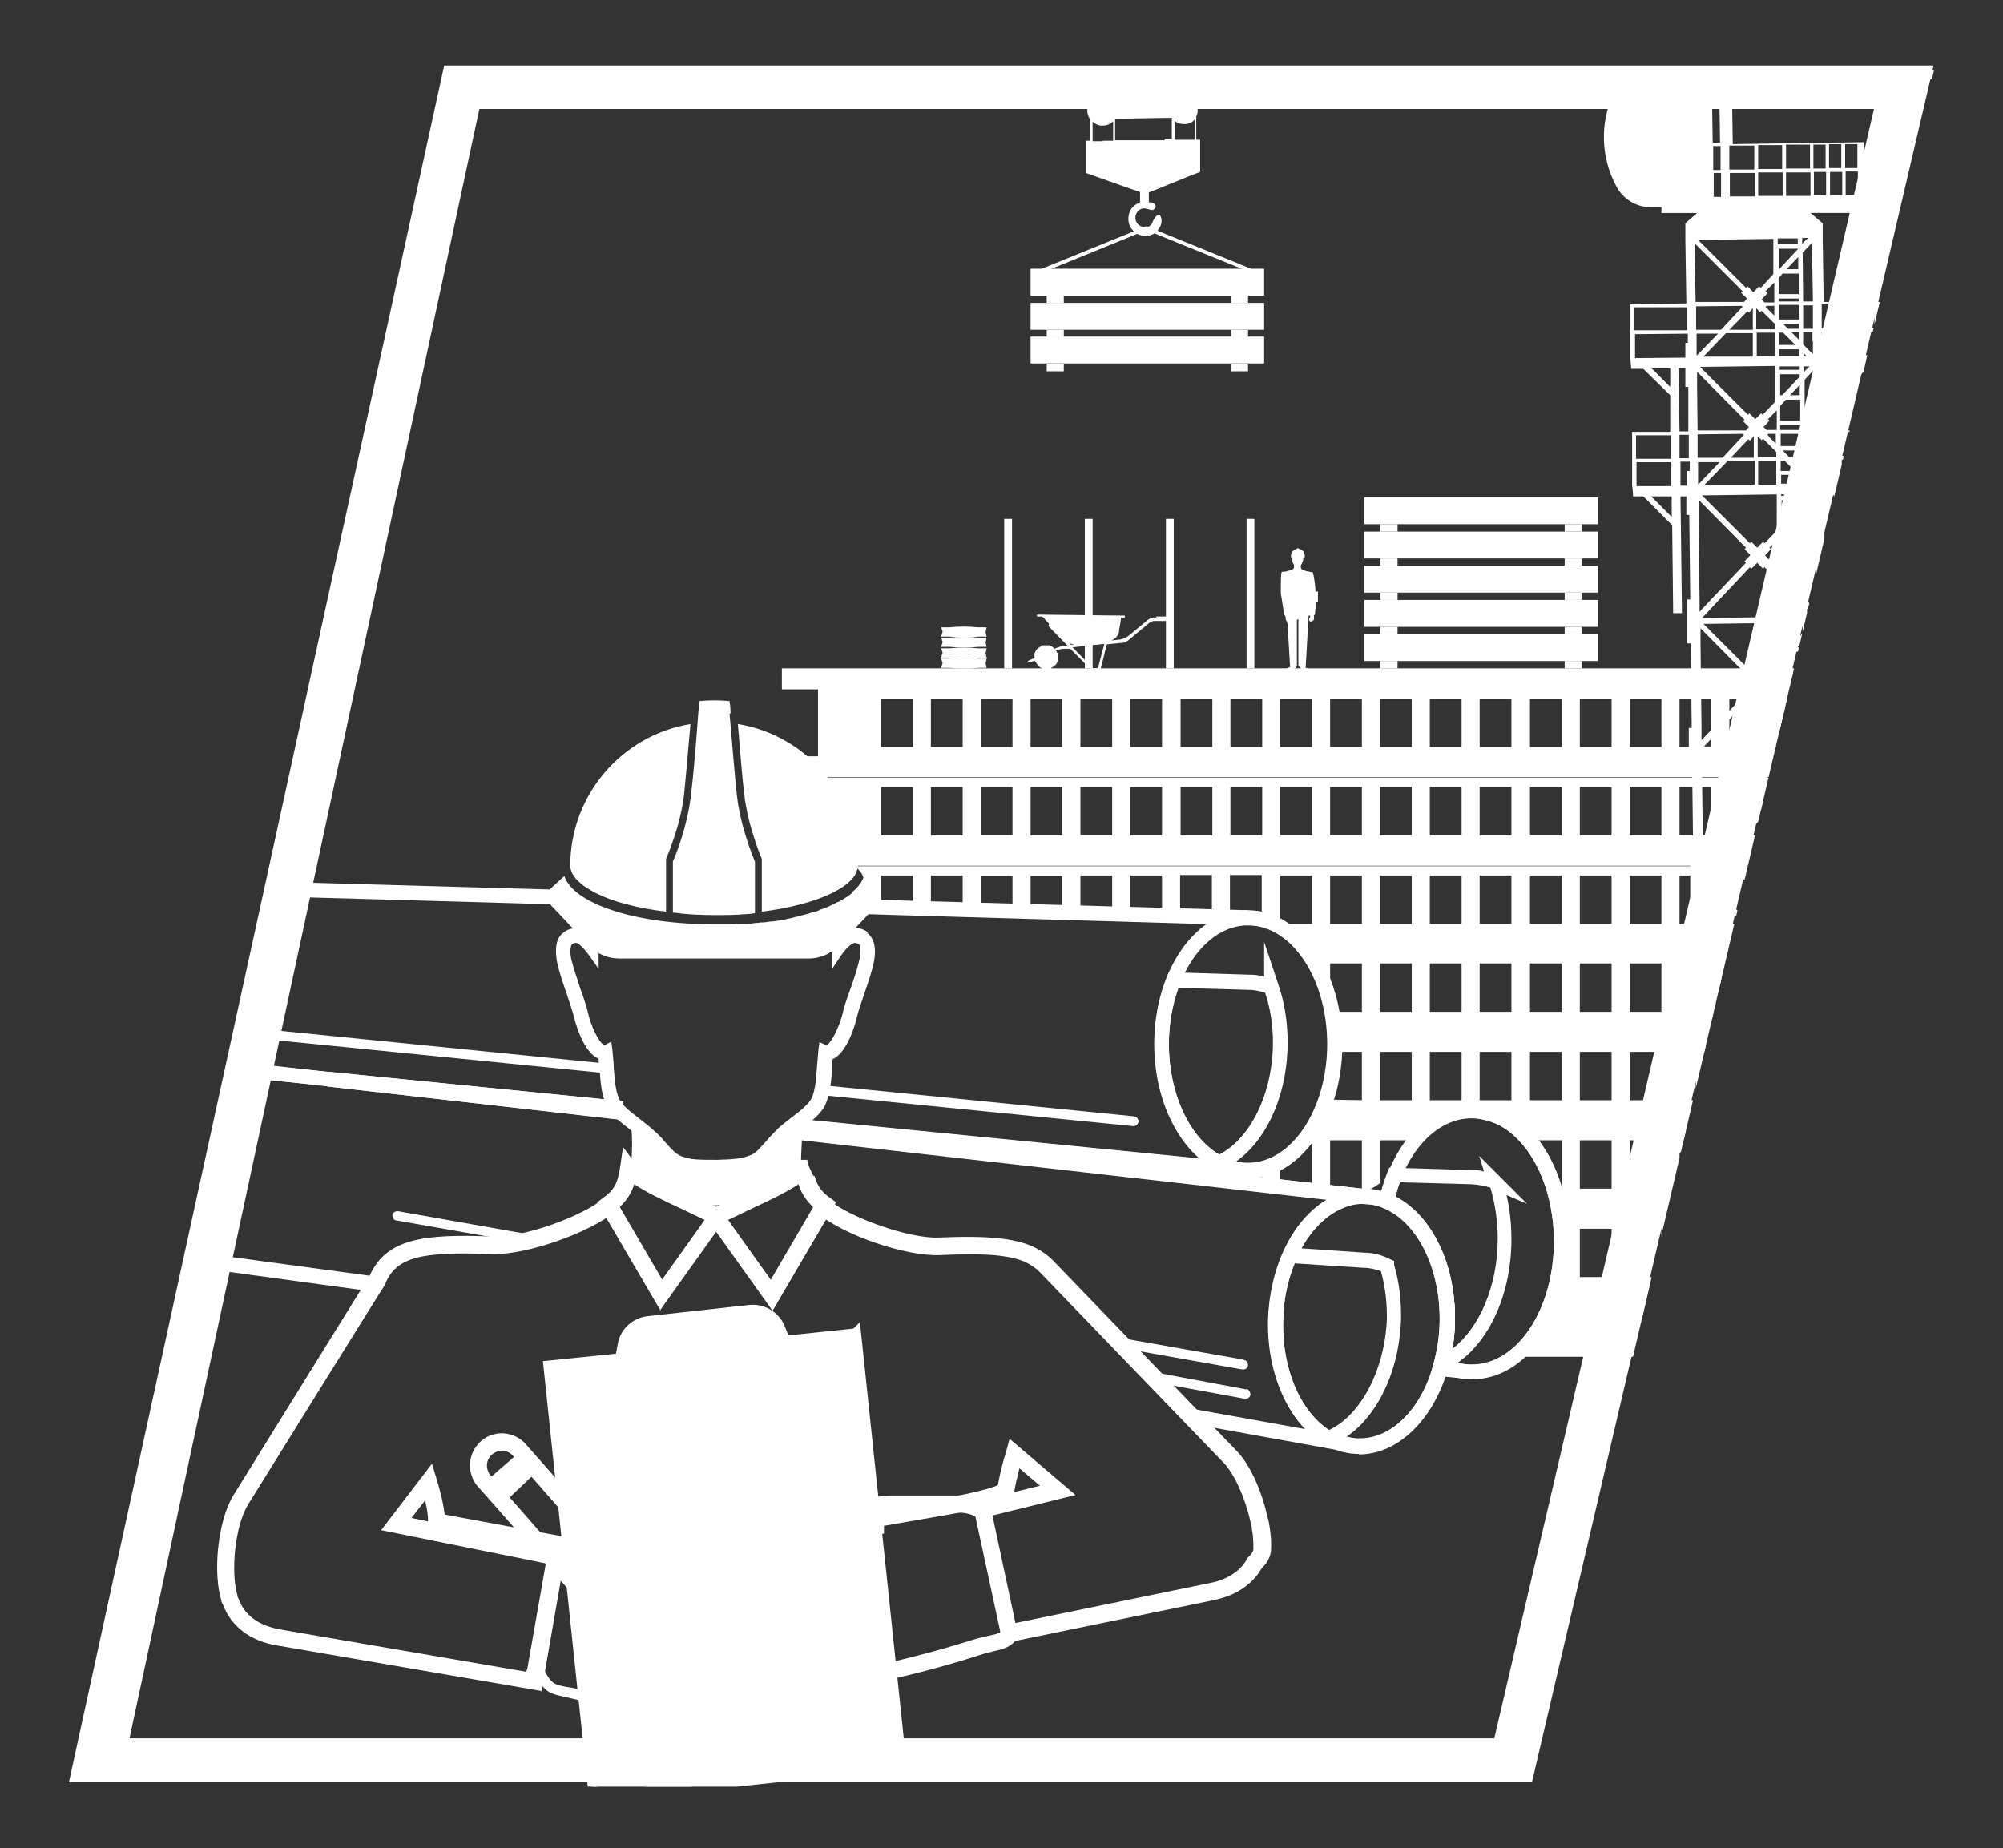 <?xml version="1.0" encoding="UTF-8"?>
<svg xmlns="http://www.w3.org/2000/svg" xmlns:xlink="http://www.w3.org/1999/xlink" id="Layer_1" version="1.1" viewBox="0 0 409.9 378.3">
  <rect x="0" y="0" width="409.9" height="378.3" fill="#333333" stroke="none"/>
  <!-- Generator: Adobe Illustrator 29.5.1, SVG Export Plug-In . SVG Version: 2.1.0 Build 141)  -->
  <defs>
    <style>
      .st0, .st1 {
        fill: #fff;
      }

      .st2 {
        fill: none;
      }

      .st1 {
        fill-rule: evenodd;
        stroke: #fff;
        stroke-miterlimit: 10;
        stroke-width: 2px;
      }

      .st3 {
        clip-path: url(#clippath);
      }
    </style>
    <clipPath id="clippath">
      <polygon class="st2" points="91 14.3 395.8 14.3 313.6 365.7 14.2 365.7 91 14.3"></polygon>
    </clipPath>
  </defs>
  <g class="st3">
    <path class="st0" d="M430.7,30.3h0s0-1.7,0-1.7v-1.6s0-1.7,0-1.7v-1.6s0-1.7,0-1.7v-1.6s0-1.7,0-1.7v-1.6s0-1.7,0-1.7v-1.6s0-1.7,0-1.7v-1.6s0-1.7,0-1.7v-1.6s0-1.6,0-1.6h-3.7s0,1.6,0,1.6v1.7s0,1.6,0,1.6v1.7s0,.4,0,.4h-1s0-.6,0-.6v-1.6s0-1.7,0-1.7v-1.6s0-1.6,0-1.6h-3.7s0,1.6,0,1.6v1.7s0,1.6,0,1.6v1.7s0,.4,0,.4h-1s0-.6,0-.6v-1.6s0-1.7,0-1.7v-1.6s0-1.6,0-1.6h-3.7s0,1.6,0,1.6v1.7s0,1.6,0,1.6v1.7s0,.4,0,.4h-1s0-.6,0-.6v-1.6s0-1.7,0-1.7v-1.6s0-1.6,0-1.6h-3.7s0,1.6,0,1.6v1.7s0,1.6,0,1.6v1.7s0,.4,0,.4h-1s0-.6,0-.6v-1.6s0-1.7,0-1.7v-1.6s0-1.6,0-1.6h-3.7s0,1.6,0,1.6v1.7s0,1.6,0,1.6v1.7s0,.4,0,.4h-.7l-2.2-1.7v-2.8s0-.7,0-.7V2.9c0,0,0-.7,0-.7h-10.5c0,.1-3.6-2.7-3.6-2.7-.2-.1-.4-.1-.6,0l-19.6-15.6c.1-.2,0-.5-.1-.6l-5.5-4.3c-.2-.1-.4-.1-.6,0l-16.9-13.5c.4-.5.4-1.2,0-1.8l-8.5-10.2c-.7-.8-1.8-1.2-2.8-.9l-8.6,2.1c-.6.2-1,.8-.9,1.4l-60.2,14.7c-.1-.2-.3-.4-.6-.3l-6.8,1.7c-.2,0-.4.2-.4.5l-60.2,14.7c0-.2-.3-.4-.6-.3l-6.8,1.7c-.2,0-.4.2-.4.5L145,.2c-.1-.2-.4-.4-.7-.3l-13.6,3.3h-2.7c-.6,0-1.2.6-1.1,1.2v.7l-8.4,12.2h-.1c-.3,0-.6.3-.6.6v.3h0s0,0,0,0h0s0,0,0,0c0,0,0,0,0,0v.8l111-1.5,2.5,2.5h-4c-.5-.3-1.1-.5-1.8-.5-1.7,0-3,1.4-3,3.1,0,.6.2,1.2.5,1.7v4.5c0,0-.4,0-.4,0h-.4s0,6.6,0,6.6l4.8,1.7,2.8,1,3.5,1.2v2.2s0,0,0,0c-1.2.3-2.1,1.3-2.3,2.5-.5,2.3,1.2,4.2,3.3,4.3.9,0,1.9-.3,2.5-1,.7-.8,1.3-2.1.6-3.2h-.5c-.4,0-.9,1-1.1,1.5-.3.6-.7.9-1.5.9-1.2,0-2.2-1.1-1.9-2.4.2-.7.7-1.2,1.3-1.4.6-.2,1.6.3,2.1.3.3,0,.7-.4.7-.7,0-.6-.6-.9-1.4-.9v-2s.7-.3.7-.3l.8-.3,6.4-2.6,1.8-.7.8-.3v-6.6h-.8v-4.7c.2-.4.3-.9.3-1.5,0-.8-.3-1.5-.8-2l85.8-1.1c-2.7,6-2.5,13,.7,18.9,1.4,2.6,4.2,4.3,7.2,4.2h2s0,1.2,0,1.2h7.3c0,0-2.4,2.1-2.4,2.1v2.2s0,1.2,0,1.2l.2,13-11.5.2v11.1c.1,0,.2,2.1.2,2.1h2.5s5.5,5.4,5.5,5.4v7.5c0,0-7.8,0-7.8,0v11.1c.1,0,.2,2.1.2,2.1h2.1s5.9,5.9,5.9,5.9l.2,18h1.8s-.3-24-.3-24h-1.8s0,4.3,0,4.3l-4.2-4.2h7.2c0,0,0,3.8,0,3.8h.6l.2,17.3h-.6v9h.7l.2,17.3h-.6v8.9h.7l.2,17.3h-.6v9h.7l.2,17.3h-.6v9h.7l.2,17.3h-.6v1.6s-15.1,20-15.1,20c.5.2,1,.5,1.5.9l13.7-18v4.5h.6l.2,17.3h-.6v9c.1,0,.1,0,.1,0l-17.5.2c0,.3-.2.6-.3.9-.3,2-.6,3.9-1,5.9l31.2-.4-22,15c0,.7,0,1.5-.1,2.2l24.2-16.6,23.5,15.2v10.5c.1,0-7.3,3-7.3,3v6.4c0,0,7.6,0,7.6,0h.9s4.1,0,4.1,0h.9s30.8-.4,30.8-.4v-6.4c0,0-9.1-3.4-9.1-3.4h-10.5c0,.1-.3-25.9-.3-25.9v-6.8c0,0-26.7-33.3-26.7-33.3v-1.6h-.6l-.2-17.3h.6v-9h-.7l-.2-17.3h.6v-8.9h-.7l-.2-17.3h.6v-9h-.7l-.2-17.3h.6v-9h-.7l-.2-17.3h.6v-3.8s7.2,0,7.2,0l-4,4.3v-4.2c0,0-1.8,0-1.8,0l.3,24h1.8s-.2-18.1-.2-18.1l5.7-6h2.1s0-2.1,0-2.1v-4.9c0,0,0-.7,0-.7v-4.9c0,0,0-.7,0-.7h-7.9c0,.1-.1-7.4-.1-7.4l5.3-5.6h2.5s0-2.1,0-2.1v-4.9c0,0,0-.7,0-.7v-4.9c0,0,0-.7,0-.7h-11.6c0,.1-.2-12.8-.2-12.8v-1.2s0-2.1,0-2.1l-2.5-2.1h11c0-.1,0-1.4,0-1.4v-1.9s0-4.9,0-4.9v-5.6c0,0,0-.7,0-.7l-26.9.4-.2-12.8,54.3-.7v1.8s0,1.7,0,1.7v1.6s0,1.7,0,1.7v1.6s0,1.7,0,1.7v1.6s0,1.7,0,1.7v1.6s0,1.6,0,1.6h3.7s0-1.6,0-1.6v-1.7s0-1.6,0-1.6v-1.7s0-1.6,0-1.6v-1.7s0-1.6,0-1.6v-1.7s0-1.6,0-1.6v-1.7s0,0,0,0h1s0,.2,0,.2v1.6s0,1.7,0,1.7v1.6s0,1.7,0,1.7v1.6s0,1.7,0,1.7v1.6s0,1.7,0,1.7v1.6s0,1.6,0,1.6h3.7s0-1.6,0-1.6v-1.7s0-1.6,0-1.6v-1.7s0-1.6,0-1.6v-1.7s0-1.6,0-1.6v-1.7s0-1.6,0-1.6v-1.7s0,0,0,0h1s0,.2,0,.2v1.6s0,1.7,0,1.7v1.6s0,1.7,0,1.7v1.6s0,1.7,0,1.7v1.6s0,1.7,0,1.7v1.6s0,1.6,0,1.6h3.7s0-1.6,0-1.6v-1.7s0-1.6,0-1.6v-1.7s0-1.6,0-1.6v-1.7s0-1.6,0-1.6v-1.7s0-1.6,0-1.6v-1.7s0,0,0,0h1s0,.2,0,.2v1.6s0,1.7,0,1.7v1.6s0,1.7,0,1.7v1.6s0,1.7,0,1.7v1.6s0,1.7,0,1.7v1.6s0,1.6,0,1.6h3.7s0-1.6,0-1.6v-1.7s0-1.6,0-1.6v-1.7s0-1.6,0-1.6v-1.7s0-1.6,0-1.6v-1.7s0-1.6,0-1.6v-1.7s0,0,0,0h1s0,.2,0,.2v1.6s0,1.7,0,1.7v1.6s0,1.7,0,1.7v1.6s0,1.7,0,1.7v1.6s0,1.7,0,1.7v1.6s0,1.6,0,1.6h3.7s0-1.6,0-1.6ZM144.8,1.7h0c.3,0,.5-.3.4-.6l45.8-11.2c.1.2.3.3.6.3l6.8-1.7c.2,0,.4-.2.4-.4l60.3-14.7c.1.2.3.3.6.3l6.8-1.7c.2,0,.4-.2.4-.4l60.3-14.7c.3.5.8.7,1.3.6l8.6-2.1.4,1.6-8.9,3.5c-.5.2-.8.8-.7,1.3l-43.9,17.3c-.1-.2-.4-.3-.6-.2l-6.5,2.6c-.2,0-.3.3-.3.5l-39.1,15.4c-.1-.2-.4-.3-.7-.2l-12.3,4.9-85.5,1.1,5.9-1.5ZM331.9,14.5l-17.1.2,8.4-12.1h0s8.7,11.9,8.7,11.9ZM313.6,14.7l-8.7-11.9,17.2-.2-8.4,12.1ZM312.4,14.8h0s-17.1.2-17.1.2l8.4-12.1,8.7,11.9ZM294,15l-8.7-11.9,17.2-.2-8.4,12.1ZM292.9,15h0s-17.1.2-17.1.2l8.4-12.1,8.7,11.9ZM274.5,15.2l-8.7-11.9,17.2-.2-8.4,12.1ZM273.4,15.3h0s-17.1.2-17.1.2l8.4-12.1,8.7,11.9ZM255,15.5l-8.7-11.9,17.2-.2-8.4,12.1ZM253.9,15.5h-5.1c.2-.2.3-.6.3-1,0-1.1-.9-2-2-2-.7,0-1.3.4-1.7.9h-7.1c0,0,6.9-9.8,6.9-9.8l8.7,11.9ZM237,13.6h0s-3,0-3,0l-7.2-9.8,17.2-.2-6.9,10ZM235.9,17.6l-2,2.1-2.1-2h4.1ZM119.7,17.3l8.4-12.1,8.7,11.9-17.1.2ZM129.3,5.1l17.2-.2-8.4,12.1-8.7-11.9ZM139.2,17l8.4-12.1,8.7,11.9-17.1.2ZM148.8,4.9l17.2-.2-8.4,12.1-8.7-11.9ZM158.7,16.8l8.4-12.1,8.7,11.9-17.1.2ZM168.3,4.6l17.2-.2-8.4,12.1-8.7-11.9ZM178.2,16.5l8.4-12.1,8.7,11.9-17.1.2ZM187.8,4.4l17.2-.2-8.4,12.1-8.7-11.9ZM197.7,16.3l8.4-12.1,8.7,11.9-17.1.2ZM207.3,4.1l17.2-.2-8.4,12.1-8.7-11.9ZM222.4,13.8c-.4-.5-1-.9-1.7-.9-1.1,0-2,.9-2,2,0,.4.1.8.3,1.1h-1.8s8.4-12.1,8.4-12.1l7.1,9.7h-10.4ZM225.7,28.9h0-2.1s0-4,0-4c.6.5,1.3.9,2.1.8.8,0,1.6-.3,2.1-.9v4s-2.1,0-2.1,0ZM227.8,20.6h3.9s.3.2.3.2h-4c0,0-.2-.1-.2-.2ZM238.4,28.7h0s-4.9,0-4.9,0h-3s-2.3,0-2.3,0v-4.4c0,0,11.6-.2,11.6-.2,0,0,0,0,0,0v4.3c0,0-1.5,0-1.5,0ZM239.8,20.7h-4s.3-.2.3-.2h3.9c0,0-.2.1-.2.2ZM244.6,24.4v4.2s-3.2,0-3.2,0h-1v-3.9c.5.5,1.2.7,2,.7.9,0,1.7-.4,2.2-1.1ZM330.7,18.3h0c0,.2-.1.4-.2.5l-86.4,1.1c-.5-.4-1.1-.6-1.8-.6-.7,0-1.3.2-1.8.6h-3.9s2.4-2.5,2.4-2.5l93.1-1.2c-.6.6-1,1.2-1.4,2ZM337.8,13.9h0c-1,0-1.9.2-2.8.6h-1.8s-9.7-13.1-9.7-13.1v.2c-.3-.5-.7-.8-1.2-.8l-92.6,1.2,7.8-3.1c.3-.1.4-.4.3-.7l39.1-15.4c.1.2.4.3.6.2l6.5-2.6c.2,0,.3-.3.3-.5l43.9-17.3c.3.5.9.8,1.5.6l8.5-3.3v.5c.1,0,.8,53.6.8,53.6h-1.2ZM334.4,62.9h10.9c0-.1,0,4.7,0,4.7h-10.9c0,.1,0-4.7,0-4.7ZM338.1,75.4h3.7s0,3.8,0,3.8l-3.8-3.8ZM334.6,73.3v-4.9c0,0,10.8-.1,10.8-.1v1.9s-.5,0-.5,0v3s-10.3.1-10.3.1ZM334.8,89.1h7.2c0,0,0,4.8,0,4.8h-7.2c0,0,0-4.8,0-4.8ZM334.9,99.5v-4.9c0,0,7.1,0,7.1,0v4.9c0,0-7.1,0-7.1,0ZM343.6,75.3h1.3s0,3.9,0,3.9h.6v9.1c.1,0-1.8,0-1.8,0l-.2-13ZM343.7,89h1.9s0,4.8,0,4.8h-1.9s0-4.8,0-4.8ZM345.2,96.4v3s-1.3,0-1.3,0v-4.9c0,0,1.9,0,1.9,0v1.9s-.5,0-.5,0ZM384.1,98.9h-7.2c0,0,0-4.8,0-4.8h7.2c0,0,0,4.8,0,4.8ZM383.9,88.4v4.9c0,0-7.1,0-7.1,0v-4.9c0,0,7.1,0,7.1,0ZM404.4,10.7h0s-2.8-2.2-2.8-2.2h2.7s0,2.2,0,2.2ZM404.3,2.9v4.9c0,0-3.5,0-3.5,0l-4.2-3.4c0-.2,0-.5-.1-.6l-1-.8h8.9ZM340.2-22.6v-9.8c-.1,0-.1,0-.1,0l3.3,13.1-3.2-3.2ZM340.2-20.9h0s3.5,3.5,3.5,3.5l-3.4,3.6v-7.2ZM340.3-12.1l3.9-4.1,2.8,11.1-6.7-6.8v-.2ZM340.3-10.2h0l7.1,7.1-6.9,7.3-.2-14.4ZM350.6,34.8v-4.9c0,0,1.5,0,1.5,0v4.9c0,0-1.5,0-1.5,0ZM352.2,35.4v4.9c0,0-1.5,0-1.5,0v-4.9c0,0,1.5,0,1.5,0ZM350.5,29.2v.5l-.2-13.3h1.5s.2,12.8.2,12.8h-1.5ZM350.3,13.7h0s-.7,0-.7,0l-8.4-8.5,6.7-7.1,4,15.5h-1.5ZM340.7,13.9h0s-.1-7.5-.1-7.5l7.4,7.4h-7.3ZM346.9,49.9l9.4,9.4.3.3-.3.3,1.2,1.2-.6.7h-9.9c0,.1-.2-11.9-.2-11.9ZM361.3,59.6h0s.3-.3.3-.3l1.5-1.5v2.6s0,.9,0,.9v.6s-2,0-2,0l-.6-.6,1.2-1.3-.3-.3ZM363.1,62.5v2.1s-1.8-1.8-1.8-1.8l.2-.2h1.5ZM360.5,63.6h0s.3.3.3.3l2.4,2.4h0c0,0,0,1.1,0,1.1h-3.8s0-4.3,0-4.3l.8.8.3-.3ZM363.3,72.9h-3.8s0-4.8,0-4.8h3.8s0,2.5,0,2.5v2.3ZM363.3,75h0v1.6s0,4.3,0,4.3v1.3s-2.3,2.4-2.3,2.4l-.3.3-.3-.3-1.2,1.2-1.2-1.2-.3.3-.3-.3-9.5-9.5,15.3-.2ZM363.5,88h-2s0,0,0,0l-.6-.6,1.2-1.3-.3-.3.3-.3,1.5-1.5v2.1s0,.9,0,.9v1ZM363.6,99.2h-3.8s0,0,0,0v-4.9c0,0,3.7,0,3.7,0v2.1s0,.9,0,.9v1.9ZM363.7,108.5l-2.3,2.4h0s-.3.3-.3.3l-.3-.3-1.2,1.2-1.2-1.2-.3.3-.3-.3-9.5-9.5,15.3-.2v1.2s0,4.3,0,4.3v1.7ZM363.8,117l-1.5-1.5h0c0,0-.2-.3-.2-.3l.3-.3-1.2-1.2,1.2-1.3-.3-.3.3-.3,1.5-1.5v1.7s0,.9,0,.9v4.2ZM370.6,257.4h-4.1s0,0,0,0h4.1s0,0,0,0ZM370.7,258.6v3s-4.1,0-4.1,0v-3s4.1,0,4.1,0ZM366.5,256.5v-4.3c0,0,1.3,0,1.3,0l2.8,2.8v1.5s-4.1,0-4.1,0ZM366.5,251.3v-.5l.5.5h-.5ZM369.5,252.1h1.1v1.1s-1.1-1.1-1.1-1.1ZM368.7,251.3h0s-2.2-2.2-2.2-2.2v-2s4.1,0,4.1,0v4.3c0,0-1.8,0-1.8,0ZM370.5,179.9h0s1.2,0,1.2,0l-1.2,1.2v-1.2ZM370.5,178.7v-1.6s1.5,1.5,1.5,1.5h-1.5ZM370.5,246.1h-4.1s0-4.2,0-4.2h4.1s0,4.2,0,4.2ZM366.3,241v-.5l3.6-3.8h.5v4.3c0,0-4,0-4,0ZM366.3,238.7v-2s2,0,2,0l-2,2.1ZM369.1,235.8h-2.8s0-3.4,0-3.4h4.1s0,2.1,0,2.1l-1.2,1.3ZM366.2,230.6v-4.3c0,0,1.7,0,1.7,0l2.3,2.4v1.9s-4.1,0-4.1,0ZM366.1,225.5v-1l.9,1h-.9ZM369.6,226.3h.7v.7l-.7-.7ZM368.7,225.5h0s-2.6-2.6-2.6-2.6v-1.6s4.1,0,4.1,0v4.3c0,0-1.4,0-1.4,0ZM370.1,152.4v-1.6s1.5,1.5,1.5,1.5h-1.5ZM371.3,153.6l-1.2,1.2v-1.2s0,0,0,0h1.2ZM370.2,220.3h-4.1s0-4.2,0-4.2h4.1s0,4.2,0,4.2ZM366,215.2h0s0-.9,0-.9l3.2-3.4h.9v4.3c0,0-4,0-4,0ZM366,212.5v-1.6s1.6,0,1.6,0l-1.6,1.6ZM368.4,210h-2.4s0-3.8,0-3.8h4.1s0,2.1,0,2.1l-1.7,1.8ZM365.9,204.8v-4.3c0,0,2.1,0,2.1,0l1.9,2v2.3s-4.1,0-4.1,0ZM365.8,198.3l1.4,1.4h-1.3s0,0,0,0v-1.4ZM368.8,199.6h0s-3-3-3-3v-1.2s4.1,0,4.1,0v4.3c0,0-1,0-1,0ZM369.8,128.6v-1.2s1.2,0,1.2,0l-1.2,1.2ZM369.8,126.2v-1.6s1.5,1.5,1.5,1.5h-1.5ZM369.8,194.5h-4.1c0,0,0-4.2,0-4.2h4.1s0,4.2,0,4.2ZM359.8,242.4l-.3-.3-9.5-9.5,15.3-.2v3.4s0,.9,0,.9v2.9s-2.2,2.4-2.2,2.4l-.3.3-.3-.3-1.2,1.2-1.2-1.2-.3.3ZM359.6,221l.3.3,1.2-1.2,1.2,1.2.3-.3.3.3,2.4,2.4v1.9s0,.9,0,.9v4.3c0,0,0,.5,0,.5l-15.6.2,9.5-10.1.3-.3ZM359.5,216.2l-.3-.3-9.5-9.5,15.3-.2v3.8s0,.9,0,.9v2.5s-2.3,2.4-2.3,2.4l-.3.3-.3-.3-1.2,1.2-1.2-1.2-.3.3ZM359.2,194.8l.3.3,1.2-1.2,1.2,1.2.3-.3.3.3,2.4,2.4v2.3s0,.9,0,.9v4.3c0,0,0,.1,0,.1l-15.6.2,9.5-10.1.3-.3h0ZM358.9,168.5l.3.3,1.2-1.2,1.2,1.2.3-.3.3.3,2.4,2.4v2.7s0,.9,0,.9v4c0,0-15.5.2-15.5.2l9.5-10.1.3-.3ZM358.5,163.4l-9.5-9.5,15.3-.2v4.7c0,0,0,.9,0,.9v1.7s-2.3,2.4-2.3,2.4l-.3.3-.3-.3-1.2,1.2-1.2-1.2-.3.3-.3-.3h0ZM358.5,142.3l.3.3,1.2-1.2,1.2,1.2.3-.3.3.3,2.4,2.4v3.1s0,.9,0,.9v3.6c0,0-15.5.2-15.5.2l9.5-10.1.3-.3ZM363.9,118.7v3.5s0,.9,0,.9v3.2s-15.6.2-15.6.2l9.5-10.1.3-.3h0s.3.3.3.3l1.2-1.2,1.2,1.2.3-.3.3.3,2.4,2.4ZM364,127.5v5.1c0,0,0,.9,0,.9v1.3s-2.3,2.4-2.3,2.4l-.3.3-.3-.3-1.2,1.2-1.2-1.2-.3.3-.3-.3-9.5-9.5,15.3-.2ZM364.9,66.3h3.2s0,1,0,1h-2.2s0,0,0,0l-1-1ZM364.9,68.1l2.5,2.5h-3.4s0-2.5,0-2.5h.9ZM364.2,142.9v.3l-1.8-1.8.3-.3-1.2-1.2h0s1.2-1.3,1.2-1.3l-.3-.3.3-.3,1.5-1.5v1.3s0,.9,0,.9v4.3ZM364.4,96.4v-2.1s.8,0,.8,0l2.1,2.1h-2.9ZM364.4,162.7v1.8s0,4.3,0,4.3v.8l-1.5-1.5-.3-.3.3-.3-1.2-1.2h0s1.2-1.3,1.2-1.3l-.3-.3.3-.3,1.5-1.5ZM364.7,180v4.2c0,0,0,.9,0,.9v2.1s-2.3,2.4-2.3,2.4l-.3.3-.3-.3-1.2,1.2-1.2-1.2-.3.3-.3-.3h0s-9.5-9.5-9.5-9.5l15.3-.2ZM364.9,194.5v1.2s-1.5-1.5-1.5-1.5h0c0,0-.2-.3-.2-.3l.3-.3-1.2-1.2h0s1.2-1.3,1.2-1.3l-.3-.3.3-.3,1.5-1.5v1.3s0,4.3,0,4.3ZM364.8,119.6l2.6,2.6h-2.5s0,0,0,0v-2.6ZM365.1,216.1v4.3c0,0,0,.9,0,.9v.7s-1.5-1.5-1.5-1.5l-.2-.2h0c0,0,.3-.4.3-.4l-1.2-1.2h0s1.2-1.3,1.2-1.3l-.3-.3.3-.3,1.5-1.5h0c0,0,0,.9,0,.9ZM365.1,148.1v-2.2s2.2,2.2,2.2,2.2h-2.2ZM365.3,159.2h.8l-.8.8v-.8ZM365.5,246.2v2s-1.5-1.5-1.5-1.5h0c0,0-.2-.3-.2-.3l.3-.3-1.2-1.2h0s1.2-1.3,1.2-1.3l-.3-.3.3-.3,1.5-1.5v4.8ZM365.4,172.1l1.8,1.8h-1.8s0-1.8,0-1.8ZM360.2,247.5l1.2-1.2,1.2,1.2.3-.3.3.3,2.4,2.4v1.4s0,.9,0,.9v4.3c0,0,0,.9,0,.9h0c0,0-15.6.3-15.6.3l9.5-10.1.3-.3.3.3ZM365.6,185.1h1.2s-1.2,1.2-1.2,1.2v-1.2ZM365.7,189.3h0s0-1.4,0-1.4l2.8-3h1.3s0,4.3,0,4.3h-4.1ZM369.7,184.1h-.4l.4-.4v.4ZM367.6,184.2h0s-2,0-2,0v-4.2c0,0,4,0,4,0v2.1s-2,2.2-2,2.2ZM365.5,178.7v-4s2.5,0,2.5,0l1.5,1.5v2.5s-4.1,0-4.1,0ZM368.9,173.8h0s-3.5-3.5-3.5-3.5v-.8h4.1c0,0,0,4.2,0,4.2h-.7ZM369.5,102.4v-1.2s1.2,0,1.2,0l-1.2,1.2ZM369.4,99.1v-.6l.6.6h-.6ZM369.5,168.6h-4.1s0-4.2,0-4.2h4.1s0,4.2,0,4.2ZM365.3,163.5v-1.8s2.4-2.5,2.4-2.5h1.7s0,4.3,0,4.3h-4.1ZM369.3,158.3h-.8s.8-.9.8-.9v.9ZM366.9,158.4h-1.6s0-4.3,0-4.3h4.1s0,1.7,0,1.7l-2.4,2.6ZM365.2,152.5v-3.6s2.9,0,2.9,0l1.1,1.1v2.4s-4.1,0-4.1,0ZM368.9,148h0s-3.9-3.9-3.9-3.9v-.4h4.1c0,0,0,4.2,0,4.2h-.3ZM369.1,76.2v-1.2s1.2,0,1.2,0h0l-1.2,1.2ZM369.1,72.9v-.6l.6.6h-.6ZM369.1,142.8h-4.1s0-4.2,0-4.2h4.1s0,4.2,0,4.2ZM365,137.7h0s0-2.2,0-2.2l2-2.1h2.1s0,4.3,0,4.3h-4.1ZM364.9,133.8v-.4h.4l-.4.4ZM367.8,132.5l1.2-1.3v1.3s-1.2,0-1.2,0ZM366.1,132.6h0s-1.2,0-1.2,0v-4.3c0,0,4,0,4,0v1.3s-2.8,3-2.8,3ZM364.8,126.3v-3.2s3.4,0,3.4,0l.7.7v2.5s-4.1,0-4.1,0ZM364.8,117.9h0s4,0,4,0v4.2s-4.1-4.1-4.1-4.1ZM368.8,117h-4.1s0-4.2,0-4.2h4.1s0,4.2,0,4.2ZM368.8,48.7h1.2s-1.2,1.2-1.2,1.2v-1.2ZM364.6,111.9h0s0-2.6,0-2.6l1.6-1.7h2.5s0,4.3,0,4.3h-4.1ZM367,106.7l1.6-1.7v1.7s-1.6,0-1.6,0ZM368.6,103.3l-3.2,3.4h-.8v-4.3c0,0,4,0,4,0v.9ZM368.6,101.5h-4.1s0-.3,0-.3h4.1s0,.3,0,.3ZM364.5,99.1v-1.9s3.8,0,3.8,0l.3.3v1.5s-4.1,0-4.1,0ZM366.9,94.2h1.6s0,1.6,0,1.6l-1.6-1.6ZM366.2,93.6l-1.4-1.4h3.7s0,1.4,0,1.4c0,0-2.2,0-2.2,0ZM364.4,91.3v-2.5s4.1,0,4.1,0v2.5s-4.1,0-4.1,0ZM368.4,88h-4.1s0-1,0-1h4.1s0,1,0,1ZM364.3,86.1v-3s1.2-1.3,1.2-1.3h2.9s0,4.3,0,4.3h-4.1ZM366.3,80.9h0s2-2.1,2-2.1v2.1s-2,0-2,0ZM368.3,77.1l-3.6,3.8h-.4v-4.3c0,0,4,0,4,0v.5ZM368.3,75.7h-4.1s0-.7,0-.7h4.1s0,.7,0,.7ZM364.1,72.9v-1.4s4.1,0,4.1,0v1.4s-4.1,0-4.1,0ZM366.6,68h1.6s0,1.6,0,1.6c0,0-1.6-1.6-1.6-1.6ZM364.1,65.4h0v-3s4.1,0,4.1,0v3s-4,0-4,0ZM368.1,61.7h-4.1s0-.6,0-.6h4.1s0,.6,0,.6ZM364,60.3v-3.4s.8-.9.8-.9h3.3s0,4.2,0,4.2h-4.1ZM365.6,55.1l2.4-2.5v2.5s-2.4,0-2.4,0ZM368,50.9l-4,4.3h0s0-4.3,0-4.3h4.1s0,0,0,0ZM363.8,50v-1.2s4.1,0,4.1,0v1.2s-4.1,0-4.1,0ZM359.1,94.3h0s0,4.9,0,4.9h-10.3c0,.1,4.7-4.8,4.7-4.8h5.5ZM354.2,93.7l3.3-3.5.3-.3h0l.3.3.8-.9v4.4c0,0-4.8,0-4.8,0ZM363.5,93.6h-3.8s0-4.3,0-4.3l.8.8.3-.3.3.3,2.4,2.4v1.1ZM362,89.3h0l-.3-.3.2-.2h1.5s0,2,0,2l-1.5-1.5ZM348.5,73.1l4.7-4.9h5.5c0,0,0,4.8,0,4.8h-10.3ZM353.9,67.5h0l3.4-3.5.3-.3.3.3.8-.9v4.4c0,0-4.8,0-4.8,0ZM347.1,62.7h0s9.3-.1,9.3-.1l.2.2-.3.3-4.1,4.4h-5.1c0,0,0-4.8,0-4.8ZM347.2,72.8v-2.6s0-1.9,0-1.9h4.4c0,0-4.4,4.5-4.4,4.5h0ZM347.3,79.1h0s0-3,0-3l9.4,9.5.3.3-.3.3,1.2,1.2-.6.7h-9.9c0,.1-.1-9-.1-9ZM347.4,88.9h0s9.3-.1,9.3-.1l.2.2-.3.3-4.1,4.4h-5.1c0,0,0-4.8,0-4.8ZM347.5,99.1v-2.6s0-1.9,0-1.9h4.4c0,0-4.3,4.5-4.3,4.5ZM347.8,122.6h0l-.2-17.3v-3s9.4,9.5,9.4,9.5l.3.3-.3.3,1.2,1.2-1.2,1.3.3.3-.3.3-9.2,9.7v-2.6ZM348.2,148.9h0s-.2-17.3-.2-17.3v-3s9.4,9.5,9.4,9.5l.3.3-.3.3,1.2,1.2-1.2,1.3.3.3-.3.3-9.2,9.7v-2.6ZM348.5,175.1h0s-.2-17.3-.2-17.3v-3s9.4,9.5,9.4,9.5l.3.3-.3.3,1.2,1.2-1.2,1.3.3.3-.3.3-9.2,9.7v-2.6ZM348.9,201.3h0l-.2-17.3v-3s9.4,9.4,9.4,9.4l.3.3-.3.3,1.2,1.2-1.2,1.3.3.3-.3.3-9.2,9.7v-2.6ZM349.2,227.6h0l-.2-17.3v-3s9.4,9.5,9.4,9.5l.3.3-.3.3,1.2,1.2-1.2,1.3.3.3-.3.3-9.2,9.7v-2.6ZM349.6,253.8h0s-.2-17.3-.2-17.3v-3s9.4,9.5,9.4,9.5l.3.3-.3.3,1.2,1.2-1.2,1.3.3.3-.3.3-9.2,9.7v-2.6ZM349.7,262.7h0s0-3.9,0-3.9l16.1-.2v3s0,.9,0,.9l-16.1.2ZM363.9,269.3l21.1-.3.2,14.1-21.3-13.8ZM373.4,74.9h0s1.4,0,1.4,0l.2,13h-1.9s-.1-9.2-.1-9.2h.6v-3.8ZM375,93.4h-1.9s0-4.8,0-4.8h1.9s0,4.8,0,4.8ZM373.1,227.2h0s0,2.7,0,2.7l-2-2-.2-18.8,1.9-2v2.9s.3,17.3.3,17.3ZM371.2,231.1v-1.6s1.5,1.5,1.5,1.5h-1.5ZM372.4,232.3l-1.2,1.2v-1.2s1.2,0,1.2,0h0ZM370.8,207.3v-1.2s1.2,0,1.2,0l-1.2,1.2ZM370.8,204.9v-1.6s1.5,1.5,1.5,1.5h-1.5ZM371.5,255.8l1.5,1.5h-1.5s0-1.5,0-1.5ZM385.9,269h4.1s0,4.1,0,4.1h-4.1s0-4.1,0-4.1ZM386,274.1h4.1s0,4.2,0,4.2h-4.1s0-4.2,0-4.2ZM386.1,279.2h4.1s0,4.2,0,4.2h-4.1s0-4.2,0-4.2ZM390.2,286.4l-3-2h3s0,2,0,2ZM386.1,285.8h0s4.1,2.7,4.1,2.7v.2h-4.1s0-2.9,0-2.9ZM386.2,289.6h4.1s0,4.2,0,4.2h-4.1s0-4.2,0-4.2ZM390.4,295h-3.4s0,0,0,0l-.7.3v-.6h4.1s0,.3,0,.3ZM390.9,269h6.2c0,0,.3,22,.3,22l-6.3-4.1-.2-18ZM391.2,295h0s0-6,0-6l6.3,4.1v1.8s-6.2,0-6.2,0ZM373.5,262.3h2.3s-.1-9-.1-9h-.6l-.2-17.3h.6v-4.5c0,0,24.3,30.5,24.3,30.5h-2.8s-25.4.4-25.4.4v-3.9s1.9,0,1.9,0v3.8ZM373.4,253.4h0s0,2.7,0,2.7l-2-2-.2-18.8,1.9-2.1v2.9s.3,17.3.3,17.3ZM373.7,99v-3h-.6v-1.8s1.9,0,1.9,0v4.9c0,0-1.3,0-1.3,0ZM376.6,78.6v-3.8s3.6,0,3.6,0l-3.6,3.8ZM383.7,72.7h-10.3c0,.1,0-2.9,0-2.9h-.6v-1.8s10.9-.1,10.9-.1v4.9ZM383.6,62.2v4.9c0,0-10.8.1-10.8.1v-4.9c0,0,10.8-.1,10.8-.1ZM372.5,183.7l.2,17.3v2.7s-2-2-2-2l-.2-18.8,1.9-2v2.9ZM372.2,157.4h0s.2,17.3.2,17.3v2.7s-1.9-2-1.9-2l-.2-18.8,1.9-2v2.9ZM371.8,131.2h0s.2,17.3.2,17.3v2.7s-1.9-2-1.9-2l-.2-18.8,1.9-2v2.9ZM371.5,105h0s.2,17.3.2,17.3v2.7s-1.9-2-1.9-2l-.2-18.8,1.9-2.1v2.9ZM371.4,96h0v2.7s-1.9-2-1.9-2v-2.5s1.9,0,1.9,0v1.8ZM371.3,93.5h-2s0-4.8,0-4.8h2s0,4.8,0,4.8ZM371.1,78.7v9.2c.1,0-1.8,0-1.8,0v-10.1c-.1,0,1.8-2,1.8-2v2.9ZM371,69.8h0s0,2.7,0,2.7l-2-2v-2.5s1.9,0,1.9,0v1.9ZM371,67.3h-2s0-4.8,0-4.8h2s0,4.8,0,4.8ZM370.8,49.6h0s.2,12.1.2,12.1h-2s-.1-10-.1-10l1.9-2ZM380.2,39.9h-2.5s0-4.8,0-4.8h2.5s0,4.8,0,4.8ZM380.1,29.5v4.9c0,0-2.5,0-2.5,0v-4.9c0,0,2.5,0,2.5,0ZM377,40h-2.5s0-4.8,0-4.8h2.5s0,4.8,0,4.8ZM376.8,29.5v4.9c0,0-2.5,0-2.5,0v-4.9c0,0,2.5,0,2.5,0ZM373.7,40h-2.5s0-4.8,0-4.8h2.5s0,4.8,0,4.8ZM373.6,29.6v4.9c0,0-2.5,0-2.5,0v-4.9c0,0,2.5,0,2.5,0ZM370.5,40.1h-5c0,0,0-4.8,0-4.8h5c0,0,0,4.8,0,4.8ZM370.4,29.6v4.9c0,0-4.9,0-4.9,0v-4.9c0,0,4.9,0,4.9,0ZM364.8,40.1h-5c0,0,0-4.8,0-4.8h5c0,0,0,4.8,0,4.8ZM364.7,29.7v4.9c0,0-4.9,0-4.9,0v-4.9c0,0,4.9,0,4.9,0ZM359.1,40.2h-5.1c0,0,0-4.8,0-4.8h5.1c0,0,0,4.8,0,4.8ZM359,29.8v4.9c0,0-5.1,0-5.1,0v-4.9c0,0,5.1,0,5.1,0ZM362.9,48.8h0s0,1.2,0,1.2v5.2c0,0,0,.9,0,.9h0s-2.3,2.5-2.3,2.5l-.3.3-.3-.3-1.2,1.2-1.2-1.2-.3.3-.3-.3-9.5-9.5,15.3-.2ZM355.1,3.5h9.1c0-.1,0,4.8,0,4.8h-9.1c0,.1,0-4.8,0-4.8ZM355.3,13.6v-4.6c0,0,9-.1,9-.1v4.6c0,0-9,.1-9,.1ZM376.8-2.8v-.5h2.3s0-2,0-2l-2.3-1.2-12.7.2-2.3,1.2v2s2.3,0,2.3,0V2.7c0,0-9.7.1-9.7.1v10.8c.1,0-.8,0-.8,0l-13.4-52.4,5.1,4.5c.5.4,1.1.5,1.7.2l17,13.6c-.1.2,0,.5.1.7l5.5,4.3c.2.1.4.1.6,0L389.8.1c-.1.2,0,.5.1.7l2,1.6-15,.2V-2.8ZM376.9,3.2h2.5s0,4.8,0,4.8h-2.5s0-4.8,0-4.8ZM377,13.4v-4.6c0,0,2.4,0,2.4,0v4.6c0,0-2.4,0-2.4,0ZM380.1,3.2l11.8-.2v4.9c0,0-11.7.2-11.7.2V3.2ZM380.2,13.3v-4.6c0,0,11.7-.2,11.7-.2v4.6c0,0-11.7.1-11.7.1ZM392.5,3h.2l2.6,2.1c.2.1.4.1.6,0l3.4,2.7h-6.8c0,0,0-4.8,0-4.8ZM392.7,13.2v-4.6c0,0,7.6,0,7.6,0l4.2,3.3v1.2s-11.7.2-11.7.2ZM405.1,13v-.6l.8.6h-.8Z"></path>
    <polygon class="st0" points="364.4 93.6 364.4 93.4 364.6 93.6 364.4 93.6"></polygon>
    <polygon class="st0" points="364.1 67.3 364.1 67.2 364.2 67.3 364.1 67.3"></polygon>
    <polygon class="st0" points="369.9 200.8 369.6 200.5 369.9 200.5 369.9 200.8"></polygon>
    <polygon class="st0" points="370 209.9 370 209.9 370 209.9 370 209.9"></polygon>
    <rect class="st0" x="364.1" y="233.4" width="6.5" height="9.9"></rect>
    <rect class="st0" x="364.1" y="215.4" width="6.5" height="9.9"></rect>
    <rect class="st0" x="364.1" y="197.3" width="6.5" height="9.9"></rect>
    <rect class="st0" x="364.1" y="179.2" width="6.5" height="9.9"></rect>
    <rect class="st0" x="364.1" y="161.1" width="6.5" height="9.9"></rect>
    <rect class="st0" x="364.1" y="143" width="6.5" height="9.9"></rect>
    <path class="st0" d="M239.6,126.2h-3v.2h-.5c-.4,0-.8.2-1.1.4l-4,3.3c-.5.4-1.2.7-1.8.8l-1.8.2h0c.8-.3,1.4-.9,1.6-1.8v-.2h0l.4-2.4h0v-.3h.6c.1,0,.2,0,.2-.2s0-.2-.2-.2l-17.6-.2c-.1,0-.2,0-.2.2s0,.2.2.2h.9l.3.3h0c0,0,1.1,1.2,1.1,1.2-.1.2-.2.4,0,.6l3.8,3.9h-1c-.3.1-.7.2-1,.3l-.7.3s0,0,0,0h0c0,0-.2-.2-.3-.3h0s0,0,0,0l-.3-.2s0,0,0,0h0c-.1,0-.2-.1-.4-.2h0s0,0,0,0h-.3c0-.1,0-.1,0,0h0c-.1,0-.3,0-.4,0h0s0,0,0,0h-.3s0,0,0,0h0c-.1,0-.3,0-.4,0h0s0,0,0,0h-.3c0,.1,0,.1,0,.2h0c-.1,0-.3.1-.4.2h0s0,0,0,0l-.3.2s0,0,0,0h0c-.1.1-.2.2-.3.3h0s0,0,0,0l-.2.3s0,0,0,0h0c0,.1-.1.3-.2.4h0s0,0,0,0v.3c-.1,0-.1,0,0,0h0c0,.1,0,.3,0,.4h0s0,0,0,0v.3s0,0,0,0h0c0,0-1.2.5-1.2.5-.1,0-.2.2-.1.3,0,0,.2.1.3.1l1.1-.4h0v.3c.1,0,.1,0,.2,0h0c0,.1.1.3.2.4h0s0,0,0,0l.2.3s0,0,0,0h0c0,0,.2.2.3.3h0s0,0,0,0l.3.2s0,0,0,0h0c.1,0,.2.1.4.2h0s0,0,0,0h.3c0,.1,0,.1,0,0h0c.1,0,.3,0,.4,0h0s0,0,0,0h.3s0,0,0,0h0c.1,0,.3,0,.4,0h0s0,0,0,0h.3c0-.1,0-.1,0-.2h0c.1,0,.3-.1.4-.2h0s0,0,0,0l.3-.2s0,0,0,0h0c.1-.1.2-.2.3-.3h0s0,0,0,0l.2-.3s0,0,0,0h0c0-.1.1-.3.2-.4h0s0,0,0,0v-.3c.1,0,.1,0,0,0h0c0-.1,0-.3,0-.4h0s0,0,0,0v-.3s0,0,0,0h0c0-.1,0-.3,0-.4h0s0,0,0,0v-.3c-.1,0-.1,0-.2,0h0c0-.1-.1-.2-.2-.4l.6-.2c.3-.1.6-.2,1-.2h1.3c0-.1,4.5,4.5,4.5,4.5.1.1.2.2.4.2h.7c.3,0,.5-.2.6-.4l1.3-5.2,2.9-.3c.7,0,1.3-.3,1.8-.8l4-3.3c.3-.3.7-.4,1.1-.4h.4s0,0,0,0h3c0-.1.2-.2.1-.3v-.3c0,0,0-.2-.2-.2h0ZM218.5,131.4c.4.3.9.5,1.4.6h-.2s-.5,0-.5,0l-.6-.6ZM224.7,136.6c0,.1-.1.2-.3.2h-.5c0,0-.1,0-.2,0l-4.2-4.3,6.5-.7-1.3,4.9h0Z"></path>
    <rect class="st0" x="205.5" y="106.2" width="1.6" height="30.6"></rect>
    <rect class="st0" x="222" y="106.2" width="1.6" height="30.6"></rect>
    <rect class="st0" x="238.6" y="106.2" width="1.6" height="30.6"></rect>
    <rect class="st0" x="255.1" y="106.2" width="1.6" height="30.6"></rect>
    <rect class="st0" x="279.2" y="129.8" width="47.8" height="5.5"></rect>
    <rect class="st0" x="320.2" y="135.3" width="3.5" height="1.5"></rect>
    <rect class="st0" x="282.5" y="135.3" width="3.5" height="1.5"></rect>
    <rect class="st0" x="279.2" y="122.8" width="47.8" height="5.5"></rect>
    <rect class="st0" x="320.2" y="128.3" width="3.5" height="1.5"></rect>
    <rect class="st0" x="282.5" y="128.3" width="3.5" height="1.5"></rect>
    <rect class="st0" x="279.2" y="115.8" width="47.8" height="5.5"></rect>
    <rect class="st0" x="320.2" y="121.3" width="3.5" height="1.5"></rect>
    <rect class="st0" x="282.5" y="121.3" width="3.5" height="1.5"></rect>
    <rect class="st0" x="279.2" y="108.8" width="47.8" height="5.5"></rect>
    <rect class="st0" x="320.2" y="114.3" width="3.5" height="1.5"></rect>
    <rect class="st0" x="282.5" y="114.3" width="3.5" height="1.5"></rect>
    <rect class="st0" x="279.2" y="101.8" width="47.8" height="5.5"></rect>
    <rect class="st0" x="320.2" y="107.3" width="3.5" height="1.5"></rect>
    <rect class="st0" x="282.5" y="107.3" width="3.5" height="1.5"></rect>
    <rect class="st0" x="210.9" y="68.9" width="47.8" height="5.5"></rect>
    <rect class="st0" x="251.9" y="74.5" width="3.5" height="1.5"></rect>
    <rect class="st0" x="214.2" y="74.5" width="3.5" height="1.5"></rect>
    <rect class="st0" x="210.9" y="62" width="47.8" height="5.5"></rect>
    <rect class="st0" x="251.9" y="67.5" width="3.5" height="1.5"></rect>
    <rect class="st0" x="214.2" y="67.5" width="3.5" height="1.5"></rect>
    <rect class="st0" x="210.9" y="55" width="47.8" height="5.5"></rect>
    <rect class="st0" x="251.9" y="60.5" width="3.5" height="1.5"></rect>
    <rect class="st0" x="214.2" y="60.5" width="3.5" height="1.5"></rect>
    <path class="st0" d="M269.5,121.1h-.3c0-1.2-.4-3.9-.6-4-.2,0-.5,0-.7-.1-.4,0-.9-.2-1.3-.4h-.2c0-.1,0-.1,0-.1h0l-.2-.3h0s0,0,0,0c0,0,0,0,0-.1v-.4c0,0,.1-.2.2-.3,0-.1.1-.3.2-.5,0,0,0-.1,0-.2,0,0,0,0,0,0,0,0,0,0,.1,0,0,0,0,0,0-.1s0-.1,0-.2,0,0,0-.1c0,0,0,0,0,0,0,0,0,0,0,0,0,0,0,0,0,0h0c0,0,0-.1,0-.2h.3v-.2c0,0,0-.2,0-.2,0-.6-.4-1.2-1-1.3,0,0,0,0,0,0,0,0-.1,0-.1,0h0c0-.1-.2-.2-.3-.2s-.2,0-.3.2h0s0,0-.1,0c0,0,0,0,0,0-.6.2-1,.7-1,1.3h0v.4c0,0,.2,0,.2,0h0v.2h0s0,0,0,0c0,0,0,0,0,0,0,0,0,0,0,0,0,0,0,0,0,.1s0,.1,0,.2,0,0,0,.1,0,0,.1,0c0,0,0,0,0,0h0c0,.1,0,.2,0,.3,0,.1.1.3.2.4,0,0,0,0,.1.2v.5s0,0,0,.1c0,0,0,0,0,0h0l-.2.3h-.1s-.2.1-.2.1c-.4.2-.9.3-1.3.4-.2,0-.5,0-.7.1-.2,0-.2,2.8-.2,3.9,0,.3,0,.7.1,1l.6,3.8c0,0,0,.1.1.1h0l.2.4h0c0,.1,0,.2,0,.2v.3c.3.4.4.8.4,1.2l.5,8.4c0,0,0,.1.1.1-.1,0-.5.1-.6.4,0,0,0,0,0,0,0,0,0,0,0,0,0,0,0,0,0,0h0s0,0,0,0h0c.3.3.8.1,1.2,0,.2,0,.3-.1.4-.2h.2v-.3h0c0,0,.1,0,.1-.1v-9.5h.3v9.5c.1,0,.2.1.2.1h0v.2h.2c.1.2.3.3.4.4.3.1.9.2,1.2,0h0s0,0,0,0h0s0,0,0,0c0,0,0,0,0,0s0,0,0,0c0-.2-.5-.3-.6-.4,0,0,.1,0,.1-.1l.6-10.5h.3v.3c0,0-.1.2-.2.3h0c0,.2,0,.3,0,.4l.2.2c0,0,.2,0,.3,0l.3-.2c.1,0,.2-.2.2-.4v-.2c0,0,0-.1,0-.2v-.3h0c0,0,.2,0,.2-.2l.2-2.4h.4v-2.3h0Z"></path>
    <polygon class="st0" points="255.8 55.7 234.6 47.1 213.5 55.7 213.2 55 234.6 46.3 256 55 255.8 55.7"></polygon>
    <path class="st0" d="M202,136.7h-1.7c-2,.2-4,.2-6,0h-1.7c0,0,.3-1,.3-1l-.3-.9h1.7c2-.2,3.9-.2,5.9,0h1.7c0,0-.2,1-.2,1l.2.9h0Z"></path>
    <path class="st0" d="M202,134.6h-1.7c-2,.2-4,.2-6,0h-1.7c0,0,.3-1,.3-1l-.3-.9h1.7c2-.2,3.9-.2,5.9,0h1.7c0,0-.2,1-.2,1l.2.9h0Z"></path>
    <path class="st0" d="M202,132.4h-1.7c-2,.2-4,.2-6,0h-1.7c0,0,.3-1,.3-1l-.3-.9h1.7c2-.2,3.9-.2,5.9,0h1.7c0,0-.2,1-.2,1l.2.9h0Z"></path>
    <path class="st0" d="M202,130.3h-1.7c-2,.2-4,.2-6,0h-1.7c0,0,.3-1,.3-1l-.3-.9h1.7c2-.2,3.9-.2,5.9,0h1.7c0,0-.2,1-.2,1l.2.9h0Z"></path>
    <path class="st0" d="M97.8,255.4l-2.2-.4c-.4,0-.8.1-1,.5,1.1,0,2.2,0,3.3,0Z"></path>
    <path class="st0" d="M255.1,284.4l-18.2-3.4c.2.3.5.6.7.9.3.4.6.9.8,1.4l16.3,3c0,0,.1,0,.2,0,.5,0,.9-.3,1-.8,0-.5-.3-1.1-.8-1.2Z"></path>
    <path class="st0" d="M110.4,253.8c.5-.2,1-.3,1.5-.5l-30.5-5.4c-.5,0-1.1.3-1.1.8s.3,1.1.8,1.1l25.6,4.5c1.2-.2,2.4-.4,3.7-.6Z"></path>
    <path class="st0" d="M254.5,278.3l-24.9-4.4c1.1.8,2.2,1.6,3.2,2.6l21.4,3.8c0,0,.1,0,.2,0,.5,0,.9-.3,1-.8,0-.5-.3-1.1-.8-1.1Z"></path>
    <path class="st0" d="M156.4,236.4c-2.3,2.5-5.6,2.4-9,2.4-2.8,0-6.8,0-9.2-1.5-3-1.9-5-5.5-7.9-7.7-.1,0-.2-.2-.3-.3,0,0-.1,0-.2-.1-.3-.2-.6-.4-.9-.6.6,3.4.6,7.7,0,11.4.8,0,1.6,0,2.4.5,3.4,1.8,6.4,4.2,10.1,5.4,4.1,1.4,6.8.9,10.8-.6,1.3-.5,2.4-.3,3.3.2l8.4-7.1c0-1.5.3-8,.6-9.5-2.5,2.5-5.1,4.1-8.1,7.3Z"></path>
    <path class="st0" d="M166.5,240.7c-.3-.4-.5-.9-.7-1.4-.3-.6-.5-1.2-.6-1.9h-2.8l.2,1.2c-1.8,1.6-6.5,3.8-10.3,5.6-2.5,1.2-4.8,2.3-6.7,3.3l-1.7.9,14.2,19.9,13-22.2-1.2-.9c-1.7-1.2-2.6-2.3-3.2-4.5ZM157.7,261.9l-8.7-12.2c1.5-.7,3.1-1.5,4.8-2.3,3.7-1.7,7.2-3.4,9.6-5,.6,1.9,1.6,3.3,3,4.7l-8.7,14.9Z"></path>
    <path class="st0" d="M135.2,268.3l-13-22.2,1.2-.9c2.1-1.5,3-2.8,3.5-6.3l.6-4.1,2.5,3.3c1.2,1.6,6.6,4.1,10.8,6.1,2.5,1.2,4.8,2.3,6.7,3.3l1.7.9-14.2,19.9ZM126.8,247l8.7,14.9,8.7-12.2c-1.5-.7-3.1-1.5-4.8-2.3-3.7-1.7-7.2-3.4-9.6-5-.6,1.9-1.6,3.3-3,4.7Z"></path>
    <path class="st0" d="M151.6,323c-6.1-1-7.8-1.4-8.8-1.5-.6-.1-.8-.2-1.6-.3l-1.3-2.8c-1-2-3.3-3-5.4-2.2l-13.2.4c-3.3.1-6.1,1.6-7.7,3.9l-.7-.3c0,.7,0,1.4,0,2.1l1.8.6.4-.8c1.1-2.2,3.5-3.5,6.4-3.6l13.4-.4h.2s.2,0,.2,0c1.2-.5,2.5,0,3,1.1l1.7,3.8h.5c1.2.2,1.4.3,2.1.4.9.2,2.6.5,8.8,1.6,2.3.4,2.8,2.2,2.6,3.6-.3,1.5-1.3,2.8-2.9,2.6l-1.2-.2v1.1l-.2,1,.8.3c1.8.6,1.6,2.2,1.5,2.7-.3,1.4-1.5,2.8-3.2,2.7h-.9c0,0-.4,2-.4,2l.9.2c1.7.4,2.1,1.9,1.9,3.3-.3,1.3-1.3,2.6-2.9,2.3h-.9c0-.1-.6,2.3-.6,2.3h1c.3.4.4.8.2,1.2-.3.8-1.5,1.5-3.3,1.2-8.2-1.3-16.5-3-24.6-5.3-1.3-.4-2.3-.6-3.2-.7-2.6-.5-3.2-.6-4.8-3.8l-.2-.4-2.4-.8c-.2.5-.4.9-.7,1.4,0,.1-.2.3-.3.4l1.9.7c1.9,3.5,3,3.9,6,4.5.8.2,1.8.4,3,.7,8.2,2.3,16.5,4.1,24.8,5.4.4,0,.8,0,1.1,0,2.3,0,3.8-1.2,4.4-2.5.3-.8.3-1.7,0-2.4,1.9-.5,3-2.1,3.3-3.8.3-1.5,0-3.2-1.2-4.4,1.6-.8,2.6-2.3,2.9-3.9.3-1.4,0-2.7-.8-3.7,1.5-.7,2.5-2.3,2.8-3.9.4-2.4-.7-5.3-4.2-5.9Z"></path>
    <path class="st0" d="M110.7,346.1l-54-9.3c-5.5-.9-9.4-3.9-11.1-8.4-.1-.2-.2-.4-.3-.6v-.2c-1.7-5.3-.9-16.1,2.5-21.6l27.9-45c3.4-7.4,10.8-8.5,25.1-7.9,6,.3,18.2-4,22.9-7.9l2.3,2.7c-5.4,4.5-18.4,9-25.3,8.8-14.7-.6-19.5.7-21.8,5.9v.2c-.1,0-28.1,45.1-28.1,45.1-2.8,4.5-3.6,14.1-2.2,18.7,0,0,0,.1,0,.2l.2.4c1.2,3.4,4.1,5.5,8.4,6.3l50.6,8.7,3.9-22.2-33.7-6.8,10.4-13.6,1,3.3c.9,3,1.4,5.3,1.6,7.1l49.6,9.2-.6,3.4-24.3-4.5-4.9,28.2ZM84.2,310.7l3.4.7v-.2c0-.7-.1-1.9-.6-4.1l-2.8,3.6Z"></path>
    <path class="st0" d="M144.9,338.1l-33.5-38.2h0s-3.8-4.3-3.8-4.3c-2.4-2.7-6.5-3-9.2-.6h0c-2.7,2.4-3,6.5-.6,9.3l.2.2h0s0,0,0,0l3.9,4.4h0s33.2,37.8,33.2,37.8l9.9-8.7ZM100.4,302c-1.1-1.3-1-3.2.3-4.3,1.3-1.1,3.2-1,4.3.3l.2.2-4.6,4-.2-.2ZM108.8,302.3l31.1,35.5-4.6,4-31-35.3,4.4-4.2Z"></path>
    <path class="st1" d="M175.1,272.9l-14.4,1.5-1.1-2.7c-1-2.4-3.6-3.9-6.2-3.6l-20.8,2.3c-2.6.3-4.8,2.3-5.2,4.9l-.5,2.7-14.7,1.5,9.3,88.3,63-6.7-9.3-88.3h0Z"></path>
    <path class="st0" d="M208.3,334.2c-.7-.8-1.3-1.7-1.9-2.6-1.2,2.6-1.6,2.7-4,3.2-.8.2-1.9.4-3.2.8-7.9,2.5-16.1,4.6-24.3,6.2-1.5.3-2.3-.3-2.5-.7,0,0,0,0,0-.2h1.6l-1.3-4.1-1.5.3c-1.6.3-2.1-1.3-2.1-1.6,0-.2-.4-2,1.2-2.5l1.5-.4-.7-3.4-1.6.2c-1.5.1-2.3-1.1-2.5-2-.2-.7-.1-1.5.9-1.9l1.5-.5-1.9-8c6-1.3,8.1-1.8,9.5-2.2.8-.2,1.4-.4,2.4-.6l1.5-.3v-4.2c.1,0,.7-.1,1.8,0h0s13.4-.1,13.4-.1h0c2.6,0,4.8,1.1,5.8,3h0c0-.8,0-1.7,0-2.5,0-.8.2-1.5.5-2.1-1.7-1.2-3.9-1.9-6.3-1.9h-13.4c-1.7,0-3.5,0-4.7,1.2-.4.4-.9,1.2-.9,2.4v1.4c-.4.1-.7.2-1.2.3-1.4.4-3.4.9-9.4,2.2h0c-.3,0-.7,0-1.1,0s0,0,0,0v.2c-3.6,1-4.7,4.2-4.1,6.9.4,1.7,1.3,3.1,2.6,3.9-.5,1-.6,2.3-.3,3.5.3,1.5,1.3,2.9,2.7,3.8-.8,1.3-1,2.9-.6,4.4.4,1.7,1.6,3.3,3.3,4-.1.7,0,1.5.3,2.2.7,1.5,2.4,2.8,4.9,2.8s1,0,1.5-.2c8.3-1.6,16.6-3.7,24.7-6.3,1.2-.4,2.1-.6,2.9-.8,2.6-.6,4-1,5.5-3.6-.2-.1-.3-.3-.4-.4ZM165.5,321.4c-.4-.4-.6-1-.7-1.4-.1-.5-.2-1.7.7-2.4v3.8Z"></path>
    <circle class="st0" cx="143.1" cy="274.9" r="2"></circle>
    <path class="st0" d="M205.2,336.3l-5.9-27.3c-1.8.4-4,.8-6.8,1.3l-13.3,2.3-.6-3.4,13.3-2.3c4.9-.8,10.6-2.1,12.3-2.9.4-2.1.9-4.4,1.7-6.9l.7-2.6,13.5,11.5-17,4.2,4.7,22,39.9-8.2c3.5-.7,6.1-2.4,7.5-4.9v-.2c.1,0,.3-.2.3-.2.6-.5.9-1.1,1-1.5,0-1.2,0-2.6-.3-4.2,0-.6-.2-1-.3-1.5-1.1-5-3.3-9.8-5.5-12.1l-37.6-39c-.5-.5-1-.9-1.6-1.3-3.5-2.4-9.8-2.6-18.9-2.2-7,.3-20-4.2-25.3-8.8l2.3-2.7c4.7,3.9,16.9,8.2,22.9,7.9,10-.4,16.6,0,20.9,2.8.8.5,1.6,1.1,2.3,1.8l37.6,39c2.7,2.7,5.2,8.1,6.4,13.7.2.5.3,1.2.4,1.8.3,1.8.4,3.6.3,5.1h0c-.2,1.3-.8,2.5-1.9,3.5-1.4,2.4-4.1,5.3-9.7,6.5l-43.3,8.9ZM208.6,300.6c-.4,1.6-.8,3.2-1,4.6,0,0,0,.1,0,.2l5.2-1.3-4.1-3.5Z"></path>
    <g>
      <path class="st0" d="M411.4,141.1v-4.3h-251.4v4.3h7.4v13.7h-7.4v4.3h251.4v-4.3h-7.4v-13.7h7.4ZM186.8,152.9h-6.5v-9.9h6.5v9.9ZM197,152.9h-6.5v-9.9h6.5v9.9ZM207.2,152.9h-6.5v-9.9h6.5v9.9ZM217.4,152.9h-6.5v-9.9h6.5v9.9ZM227.6,152.9h-6.5v-9.9h6.5v9.9ZM237.8,152.9h-6.5v-9.9h6.5v9.9ZM248.1,152.9h-6.5v-9.9h6.5v9.9ZM258.3,152.9h-6.5v-9.9h6.5v9.9ZM268.5,152.9h-6.5v-9.9h6.5v9.9ZM278.7,152.9h-6.5v-9.9h6.5v9.9ZM288.9,152.9h-6.5v-9.9h6.5v9.9ZM299.1,152.9h-6.5v-9.9h6.5v9.9ZM309.3,152.9h-6.5v-9.9h6.5v9.9ZM319.6,152.9h-6.5v-9.9h6.5v9.9ZM329.8,152.9h-6.5v-9.9h6.5v9.9ZM340,152.9h-6.5v-9.9h6.5v9.9ZM350.2,152.9h-6.5v-9.9h6.5v9.9ZM360.4,152.9h-6.5v-9.9h6.5v9.9ZM380.8,152.9h-6.5v-9.9h6.5v9.9ZM391,152.9h-6.5v-9.9h6.5v9.9Z"></path>
      <path class="st0" d="M404,172.9v-13.7h-236.7v13.7h-7.4v4.3h10.6c1.2-.7,2.8-.6,4.1,0h236.7v-4.3h-7.4ZM186.8,171h-6.5v-9.9h6.5v9.9ZM197,171h-6.5v-9.9h6.5v9.9ZM207.2,171h-6.5v-9.9h6.5v9.9ZM217.4,171h-6.5v-9.9h6.5v9.9ZM227.6,171h-6.5v-9.9h6.5v9.9ZM237.8,171h-6.5v-9.9h6.5v9.9ZM248.1,171h-6.5v-9.9h6.5v9.9ZM258.3,171h-6.5v-9.9h6.5v9.9ZM268.5,171h-6.5v-9.9h6.5v9.9ZM278.7,171h-6.5v-9.9h6.5v9.9ZM288.9,171h-6.5v-9.9h6.5v9.9ZM299.1,171h-6.5v-9.9h6.5v9.9ZM309.3,171h-6.5v-9.9h6.5v9.9ZM319.6,171h-6.5v-9.9h6.5v9.9ZM329.8,171h-6.5v-9.9h6.5v9.9ZM340,171h-6.5v-9.9h6.5v9.9ZM350.2,171h-6.5v-9.9h6.5v9.9ZM360.4,171h-6.5v-9.9h6.5v9.9ZM380.8,171h-6.5v-9.9h6.5v9.9ZM391,171h-6.5v-9.9h6.5v9.9Z"></path>
      <path class="st0" d="M169.7,178c.2-.3.5-.5.8-.7h-3.2v3.1c.8-.7,1.6-1.5,2.4-2.4Z"></path>
      <path class="st0" d="M251.8,240.8v-1.1c-1.2.1-2.5.2-3.7.2v.4c1.2.2,2.5.3,3.7.5Z"></path>
      <path class="st0" d="M262,242.2v-5.2c-1.2.6-2.4,1.1-3.7,1.4v3.3c1.2.2,2.5.3,3.7.5Z"></path>
      <path class="st0" d="M411.4,195.3v-4.3h-7.4v-13.7h-229.3c.4.2.7.4,1,.7,1.7,1.7,1.5,4.2,0,6-.4.5-.8.9-1.3,1.4,2,.2,3.9.3,5.9.4v-6.6h6.5v7.1c1.2.1,2.5.2,3.7.3v-7.4h6.5v7.9c1.2,0,2.5.1,3.7.2v-8h6.5v8.2c.7,0,1.3,0,2,0,.6,0,1.2,0,1.7,0v-8.2h6.5v8.2c1.2,0,2.5,0,3.7,0v-8.3h6.5v8.4c1.2,0,2.5,0,3.7,0v-8.4h6.5v8.6c1.2,0,2.5,0,3.7,0v-8.7h6.5v8.9c1.2,0,2.5.2,3.7.3v-9.2h6.5v9.9h-2.2c.6.1,1.2.2,1.8.4,4.6,1.1,8,4.1,10.4,7.8h.3v.4c2.6,4.3,4,9.6,4.4,14.5,0,1.1.1,2.1.2,3.2h5.6v9.9h-6.5v-1c-.9,3.5-2.5,6.6-5.1,9.2h1.4v9.7c.5.4,1,.8,1.3,1.4,3.4-.3,7.7.1,10.6-1.1.7-.3,1.4-.8,2.1-1.3v-8.7h5.6c.5-.5,1-1.1,1.6-1.6,5.7-4.7,14.6-3.7,20.4.2,1.2.8,2.2,1.7,3.1,2.7v-1.3h6.5v9.9h-1.7c.3,1.2.6,2.3.8,3.5.2,1.5.3,3.1.3,4.7h.6v1.8c0,0,0,.2,0,.3,1.6,8.7-2.6,18-9,24.1h93.4v-28.1h7.4v-4.3h-7.4v-13.7h7.4v-4.3h-7.4v-13.7h7.4v-4.3h-7.4v-13.7h7.4ZM278.7,243.3h-6.5v-9.9h6.5v9.9ZM268.5,189.1h-6.5v-9.9h6.5v9.9ZM278.7,207.1h-6.5v-9.9h6.5v9.9ZM278.7,189.1h-6.5v-9.9h6.5v9.9ZM288.9,225.2h-6.5v-9.9h6.5v9.9ZM288.9,207.1h-6.5v-9.9h6.5v9.9ZM288.9,189.1h-6.5v-9.9h6.5v9.9ZM299.1,225.2h-6.5v-9.9h6.5v9.9ZM299.1,207.1h-6.5v-9.9h6.5v9.9ZM299.1,189.1h-6.5v-9.9h6.5v9.9ZM309.3,225.2h-6.5v-9.9h6.5v9.9ZM309.3,207.1h-6.5v-9.9h6.5v9.9ZM309.3,189.1h-6.5v-9.9h6.5v9.9ZM319.6,225.2h-6.5v-9.9h6.5v9.9ZM319.6,207.1h-6.5v-9.9h6.5v9.9ZM319.6,189.1h-6.5v-9.9h6.5v9.9ZM329.8,261.4h-6.5v-9.9h6.5v9.9ZM329.8,243.3h-6.5v-9.9h6.5v9.9ZM329.8,225.2h-6.5v-9.9h6.5v9.9ZM329.8,207.1h-6.5v-9.9h6.5v9.9ZM329.8,189.1h-6.5v-9.9h6.5v9.9ZM340,261.4h-6.5v-9.9h6.5v9.9ZM340,243.3h-6.5v-9.9h6.5v9.9ZM340,225.2h-6.5v-9.9h6.5v9.9ZM340,207.1h-6.5v-9.9h6.5v9.9ZM340,189.1h-6.5v-9.9h6.5v9.9ZM350.2,261.4h-6.5v-9.9h6.5v9.9ZM350.2,243.3h-6.5v-9.9h6.5v9.9ZM350.2,225.2h-6.5v-9.9h6.5v9.9ZM350.2,207.1h-6.5v-9.9h6.5v9.9ZM350.2,189.1h-6.5v-9.9h6.5v9.9ZM360.4,261.4h-6.5v-9.9h6.5v9.9ZM360.4,243.3h-6.5v-9.9h6.5v9.9ZM360.4,225.2h-6.5v-9.9h6.5v9.9ZM360.4,207.1h-6.5v-9.9h6.5v9.9ZM360.4,189.1h-6.5v-9.9h6.5v9.9ZM370.6,261.4h-6.5v-9.9h6.5v9.9ZM380.8,261.4h-6.5v-9.9h6.5v9.9ZM380.8,243.3h-6.5v-9.9h6.5v9.9ZM380.8,225.2h-6.5v-9.9h6.5v9.9ZM380.8,207.1h-6.5v-9.9h6.5v9.9ZM380.8,189.1h-6.5v-9.9h6.5v9.9ZM391,261.4h-6.5v-9.9h6.5v9.9ZM391,243.3h-6.5v-9.9h6.5v9.9ZM391,225.2h-6.5v-9.9h6.5v9.9ZM391,207.1h-6.5v-9.9h6.5v9.9ZM391,189.1h-6.5v-9.9h6.5v9.9Z"></path>
    </g>
    <path class="st0" d="M124.1,217.7l-94.6-9.5c-.6,0-1,.3-1.1.9,0,.5.3,1,.9,1.1l95,9.5c-.3-.7-.3-1.4-.2-2Z"></path>
    <path class="st0" d="M255.4,241.1c-10.6,0-19.2-12.3-19.2-27.4s8.6-27.4,19.2-27.4,19.2,12.3,19.2,27.4-8.6,27.4-19.2,27.4ZM255.4,189.4c-8.9,0-16.2,10.9-16.2,24.3s7.3,24.3,16.2,24.3,16.2-10.9,16.2-24.3-7.3-24.3-16.2-24.3Z"></path>
    <path class="st0" d="M249.5,239.6l-.6-.3c-7.6-3.9-12.6-14-12.6-25.6,0-4.7.8-9.3,2.5-13.7l.4-1,16.3.5c1.1,0,2.2.1,3.2.4v-7.1l2.9,8.7c1.3,3.8,1.9,7.8,1.9,11.8,0,12.1-5.4,22.5-13.4,26.1l-.7.3ZM241.2,202.1c-1.3,3.7-2,7.6-2,11.6,0,10,4.1,19,10.3,22.6,6.5-3.3,11-12.7,11-23,0-3.4-.5-6.8-1.6-10.1-1.2-.4-2.4-.6-3.6-.6l-14.2-.4Z"></path>
    <path class="st0" d="M77.7,261.4l-49.5-6.7c1.1-4.4,3.4-12.7,6.2-20.1,5.5-14.9,8.2-15,8.2-15,.3,0,.7,0,1,.1h0s85.9,9.8,85.9,9.8c-.7-.6-1.4-1.3-2-2.1-.3-.4-.5-.8-.6-1.2l-82.8-9.4c-.4,0-.9-.1-1.4-.2,0,0,0,0-.1,0-8.2,0-17.6,38.7-17.7,39.1l-.3,1.6,52,7.1c0-1,.4-2,1.1-2.9Z"></path>
    <path class="st0" d="M279.6,243.4h0s-117.7-13.4-117.7-13.4c0,.4-.3.8-.5,1.1-.4.6-.8,1.2-1.2,1.7l119.3,13.5,1.8.2c8,1.6,14,12.1,13.5,24.4-.5,13.1-7.9,23.5-16.5,23.5s-.3,0-.4,0c-.6,0-1.3-.1-2-.3l-33.9-6.1c.6.5,1.2.9,1.8,1.5.6.6,1,1.3,1.1,2.1l30.4,5.5c.8.2,1.6.3,2.4.3.2,0,.3,0,.5,0,10.3,0,19-11.7,19.5-26.4.6-14.9-7.5-27.3-18.1-27.7Z"></path>
    <path class="st0" d="M278.1,297.6c-.2,0-.3,0-.5,0-10.5-.4-18.6-12.9-18.1-27.8.3-7.1,2.4-13.8,6.1-18.8,3.8-5.1,8.8-7.8,14-7.6,5.2.2,9.9,3.3,13.4,8.7,3.3,5.2,5,12,4.7,19.2-.5,14.7-9.3,26.4-19.6,26.4ZM279.1,246.4c-4,0-7.9,2.3-11,6.4-3.3,4.5-5.3,10.5-5.5,17.1-.5,13.3,6.3,24.4,15.1,24.7,8.9.3,16.4-10.2,16.9-23.5.2-6.5-1.3-12.7-4.2-17.4-2.9-4.5-6.7-7.1-10.9-7.3-.1,0-.3,0-.4,0Z"></path>
    <path class="st0" d="M301.9,225.9l-32.1-.9-.4,1c-2.9,7.5-8.3,12.1-14,12.1s-1.2,0-1.9-.2l-90.1-8.9c0,0,0,.1-.1.2,0,.2-.2.3-.3.5-.8,1.3-1.6,2.4-2.5,3.3l119,13.5h.1c8.8.3,15.6,11.4,15.2,24.7-.1,2.9-.6,5.8-1.4,8.6l-.5,1.7,6,.6c.8.1,1.6.2,2.5.2,10.9,0,19.8-12.7,19.8-28.2s-8.5-27.7-19.1-28.2ZM301.2,279.3c-.7,0-1.3,0-2-.2l-2.6-.3c.6-2.5,1-5.1,1.1-7.6.6-14.9-7.5-27.4-18-27.8l-22.3-2.5c5.9-.9,11.3-5.6,14.4-12.9l28.7.8h.7c9.3,0,16.8,11.4,16.8,25.3s-7.5,25.2-16.8,25.2Z"></path>
    <path class="st0" d="M127.6,225.4l-60.2-6h-.2s-.2,3-.2,3l61.3,6.9c-.9-1.4-1-2.8-.7-4Z"></path>
    <path class="st0" d="M271.7,296.1l-.6-.4c-7.3-4.2-11.9-14.6-11.5-25.9.1-4.7,1.2-9.2,3.1-13.5l.4-1,16.1,1.1c1.8,0,3.6.5,5.2,1.3l.9.4v.8c1.1,3.7,1.5,7.6,1.4,11.5-.5,11.9-6.2,22.1-14.3,25.4l-.7.3ZM265,258.5c-1.5,3.6-2.3,7.5-2.4,11.4-.4,9.9,3.4,18.9,9.4,22.8,6.5-3.1,11.3-12.2,11.8-22.4.1-3.4-.3-6.8-1.2-10.1-1.1-.4-2.3-.7-3.5-.7l-14-.9Z"></path>
    <path class="st0" d="M301.2,282.3c-2.4,0-4.8-.6-6.9-1.8l-1-.6.3-1.1c.7-2.5,1.1-5.1,1.2-7.7.4-11.2-4.3-21-11.5-23.9l-1.2-.5.3-1.2c2.6-11.8,10.2-19.7,18.9-19.7h0s0,0,0,0c10.9,0,19.8,12.7,19.8,28.2s-8.9,28.2-19.8,28.2ZM296.7,278.4c1.4.6,2.9.9,4.5.9,9.3,0,16.8-11.3,16.8-25.2s-7.5-25.2-16.8-25.2c-7,0-13.2,6.4-15.7,16.1,7.7,3.9,12.6,14.4,12.2,26.2,0,2.4-.4,4.9-1,7.2Z"></path>
    <path class="st0" d="M292.6,281.9l.8-3c.7-2.5,1.1-5.1,1.2-7.7.4-11-4.4-21-11.5-23.9l-1.2-.5.3-1.2c.4-1.9,1-3.8,1.7-5.6l.4-1,16.8.5c.9,0,1.7,0,2.6.3l-1-3.2,9.8,9.8-4.2-1.8c.7,3,1,6,1,9.1,0,12.4-5.6,23.2-13.9,26.9l-2.9,1.3ZM285.5,245c7.7,3.9,12.6,14.4,12.2,26.2,0,1.7-.2,3.3-.5,4.9,5.6-4.3,9.3-13,9.3-22.5,0-3.6-.5-7.1-1.5-10.5-1.2-.4-2.5-.6-3.7-.7l-14.8-.4c-.4,1-.7,2-.9,3Z"></path>
    <path class="st0" d="M126.5,227.3c-1.1-.5-1.8-1.3-2-2.2l-93.3-9.3h-.1c-6,0-10.8-7.4-10.8-16.5s4.9-16.5,10.8-16.5c.4,0,.7,0,1,0h0s84.7,2.4,84.7,2.4c-.2-1,0-2.1.5-3l-84.9-2.4c-.4,0-.8,0-1.3-.1-7.6,0-13.8,8.7-13.8,19.5s6.2,19.4,13.7,19.5l98.3,9.8c-.9-.4-1.8-.8-2.7-1.3Z"></path>
    <path class="st0" d="M255.4,186.3h-.3l-81.6-2.3c.3,1,.3,2.1-.1,3l82,2.4h.9c8.6.7,15.4,11.3,15.4,24.4s-7.3,24.4-16.2,24.4c-.6,0-1.3,0-1.9-.2l-88-8.7c-1.4.9-2.7,1.8-4,2.6l91.5,9.1c.8.1,1.6.2,2.4.2,10.6,0,19.2-12.3,19.2-27.4s-8.6-27.4-19.3-27.4Z"></path>
    <path class="st0" d="M232.1,228.5l-64-6.4c0,.7-.2,1.4-.5,2l64.3,6.4s0,0,.1,0c.5,0,.9-.4,1-.9,0-.5-.3-1-.9-1.1Z"></path>
    <path class="st0" d="M174.5,182.7s0,0,0,0c-.4.3-.8.6-1.2.9,0,0-.1,0-.2.1-.4.3-.9.5-1.3.8,0,0-.2.1-.3.1-.5.2-.9.5-1.4.7-.1,0-.3.1-.4.2-.5.2-1,.4-1.5.6-.2,0-.4.1-.5.2-.5.2-1,.4-1.6.5-.2,0-.4.1-.6.2-.5.1-1.1.3-1.6.4-.2,0-.5.1-.7.2-.6.1-1.1.3-1.7.4-.3,0-.5.1-.8.2-.6.1-1.2.2-1.8.3-.3,0-.6.1-.9.1-.6,0-1.2.2-1.9.2-.3,0-.6,0-.9.1-.6,0-1.3.1-2,.2-.3,0-.6,0-.9,0-.7,0-1.5,0-2.2.1-.3,0-.5,0-.8,0-1,0-2,0-3.1,0h0c-16,0-28.9-4.2-30.7-9.9l-3.4,3.1v2.2l8.5,9c1.6,1.7,3.8,2.6,6.2,2.6h38.7c2.3,0,4.6-1,6.2-2.7l8.5-9v-2.1l-3.4-3.1c-.3,1.1-1.1,2.2-2.3,3.2h0Z"></path>
    <path class="st0" d="M177.6,190.8c-1-.7-2.1-1-3.2-.8-.3,0-.6.2-1,.3,0-1.5,0-2.7-.1-3.9v-1.3c-.1,0-1.3.4-1.3.4-.3,0-.5.2-.8.2h-.9c0,.1,0,1.1,0,1.1.2,2.5.1,5.3,0,8.2v3.3c0,0,1.8-2.7,1.8-2.7,1.4-2,2.3-2.5,2.8-2.6.2,0,.4,0,.9.3.2.1.5,1.1.1,3-.4,1.8-1.1,4-1.9,6.2-.7,1.9-1.3,3.7-1.6,5.1-.5,2.1-2.1,5.7-3.2,6.3-.1,0-.2,0-.2,0l-1.3-.6-.2,1.4c-.1,1.3-.2,2.5-.3,3.6-.2,2.5-.3,4.4-1,6.3-.6,1.3-2.4,2.8-4.3,4.2-1,.8-2.1,1.6-2.9,2.4-1,1-1.8,1.9-2.5,2.7-1.1,1.2-1.8,2.1-2.8,2.5-1.7.7-3.2.9-6.8,1h-.3c-3.7,0-5.4,0-7.3-.8-1.1-.5-1.8-1.3-2.9-2.5-.7-.8-1.4-1.7-2.5-2.6-.8-.8-1.9-1.6-2.9-2.4-1.8-1.4-3.7-2.8-4.3-4.2-.8-1.8-.9-3.9-1.1-6.3,0-1.2-.2-2.5-.3-3.9l-.2-1.5-1.3.7s0,0-.2,0c-1.2-.6-2.8-4.4-3.2-6.3-.3-1.4-.9-3.2-1.6-5.1-.7-2.2-1.5-4.5-1.9-6.2-.4-1.9,0-2.8.1-3,.4-.3.7-.3.8-.3.5,0,1.3.6,2.8,2.6l1.9,2.7v-3.3c-.2-2.8-.2-4.9-.1-6.9v-.8s-.7-.2-.7-.2c-.3,0-.5-.2-.8-.3l-1.4-.8v1.6c-.1.9-.1,1.8-.1,2.8-.3-.1-.6-.2-1-.3-1.1-.2-2.2,0-3.1.8-1.9,1.3-1.6,4.3-1.3,6,.4,2,1.2,4.3,2,6.6.6,1.8,1.2,3.6,1.5,4.8,0,0,1.6,7,5,8.4,0,.7.1,1.4.2,2.1.2,2.6.3,4.9,1.3,7.2.9,2.1,3.1,3.8,5.2,5.4,1,.8,2,1.5,2.7,2.2.9.9,1.7,1.7,2.3,2.5,1.2,1.4,2.2,2.6,3.9,3.3,2.4,1.1,4.6,1.1,8.5,1.1h.6c3.4,0,5.4-.2,7.7-1.2,1.6-.7,2.7-1.9,3.9-3.3.6-.7,1.4-1.6,2.3-2.5.7-.7,1.6-1.4,2.7-2.2,2.1-1.7,4.4-3.4,5.2-5.4.9-2.3,1.1-4.6,1.3-7.2,0-.6,0-1.2.1-1.9,3.3-1.5,4.9-8.3,4.9-8.4.3-1.3.9-3,1.5-4.8.8-2.3,1.6-4.6,2-6.6.6-2.8.1-5-1.3-6Z"></path>
    <g>
      <path class="st0" d="M141.3,148.2c-14.1,2.3-24.6,14.6-24.6,29h0c.1,4,7.7,8,19.6,9.4v-10.8c0,0,3-6.7,3.7-13.3.4-3.9.9-9.9,1.3-14.3Z"></path>
      <path class="st0" d="M149.5,146h0c0-1.1-.1-1.9-.2-2.5-2.1-.2-4.2-.2-6.2,0,0,.6-.1,1.4-.2,2.4-.3,4.2-.9,12.1-1.5,16.8-.7,6.4-3.2,12.6-3.7,13.6v10.5c.6,0,1.2.1,1.8.2h0c2.1.2,4.3.3,6.6.3s4.5,0,6.6-.2h0c.6,0,1.2-.1,1.8-.2v-10.5c-.4-1-3-7.2-3.7-13.6-.5-4.6-1.1-12.2-1.5-16.7Z"></path>
      <path class="st0" d="M175.6,177.2c0-14.4-10.5-26.7-24.6-29,.4,4.5.8,10.4,1.3,14.3.7,6.6,3.6,13.3,3.6,13.3v.3s0,10.5,0,10.5c11.9-1.5,19.5-5.4,19.6-9.2h0s0,0,0,0h0c0,0,0-.2,0-.2Z"></path>
      <polygon class="st0" points="146.2 187.2 146.2 187.2 146.2 187.2 146.2 187.2"></polygon>
    </g>
  </g>
  <g id="Frames">
    <path class="st0" d="M90.9,13.4h304.8l-82.2,351.4H14.1L90.9,13.4ZM26.5,355.8h279.3L383.5,22.3H98.1L26.5,355.8Z"></path>
  </g>
</svg>
